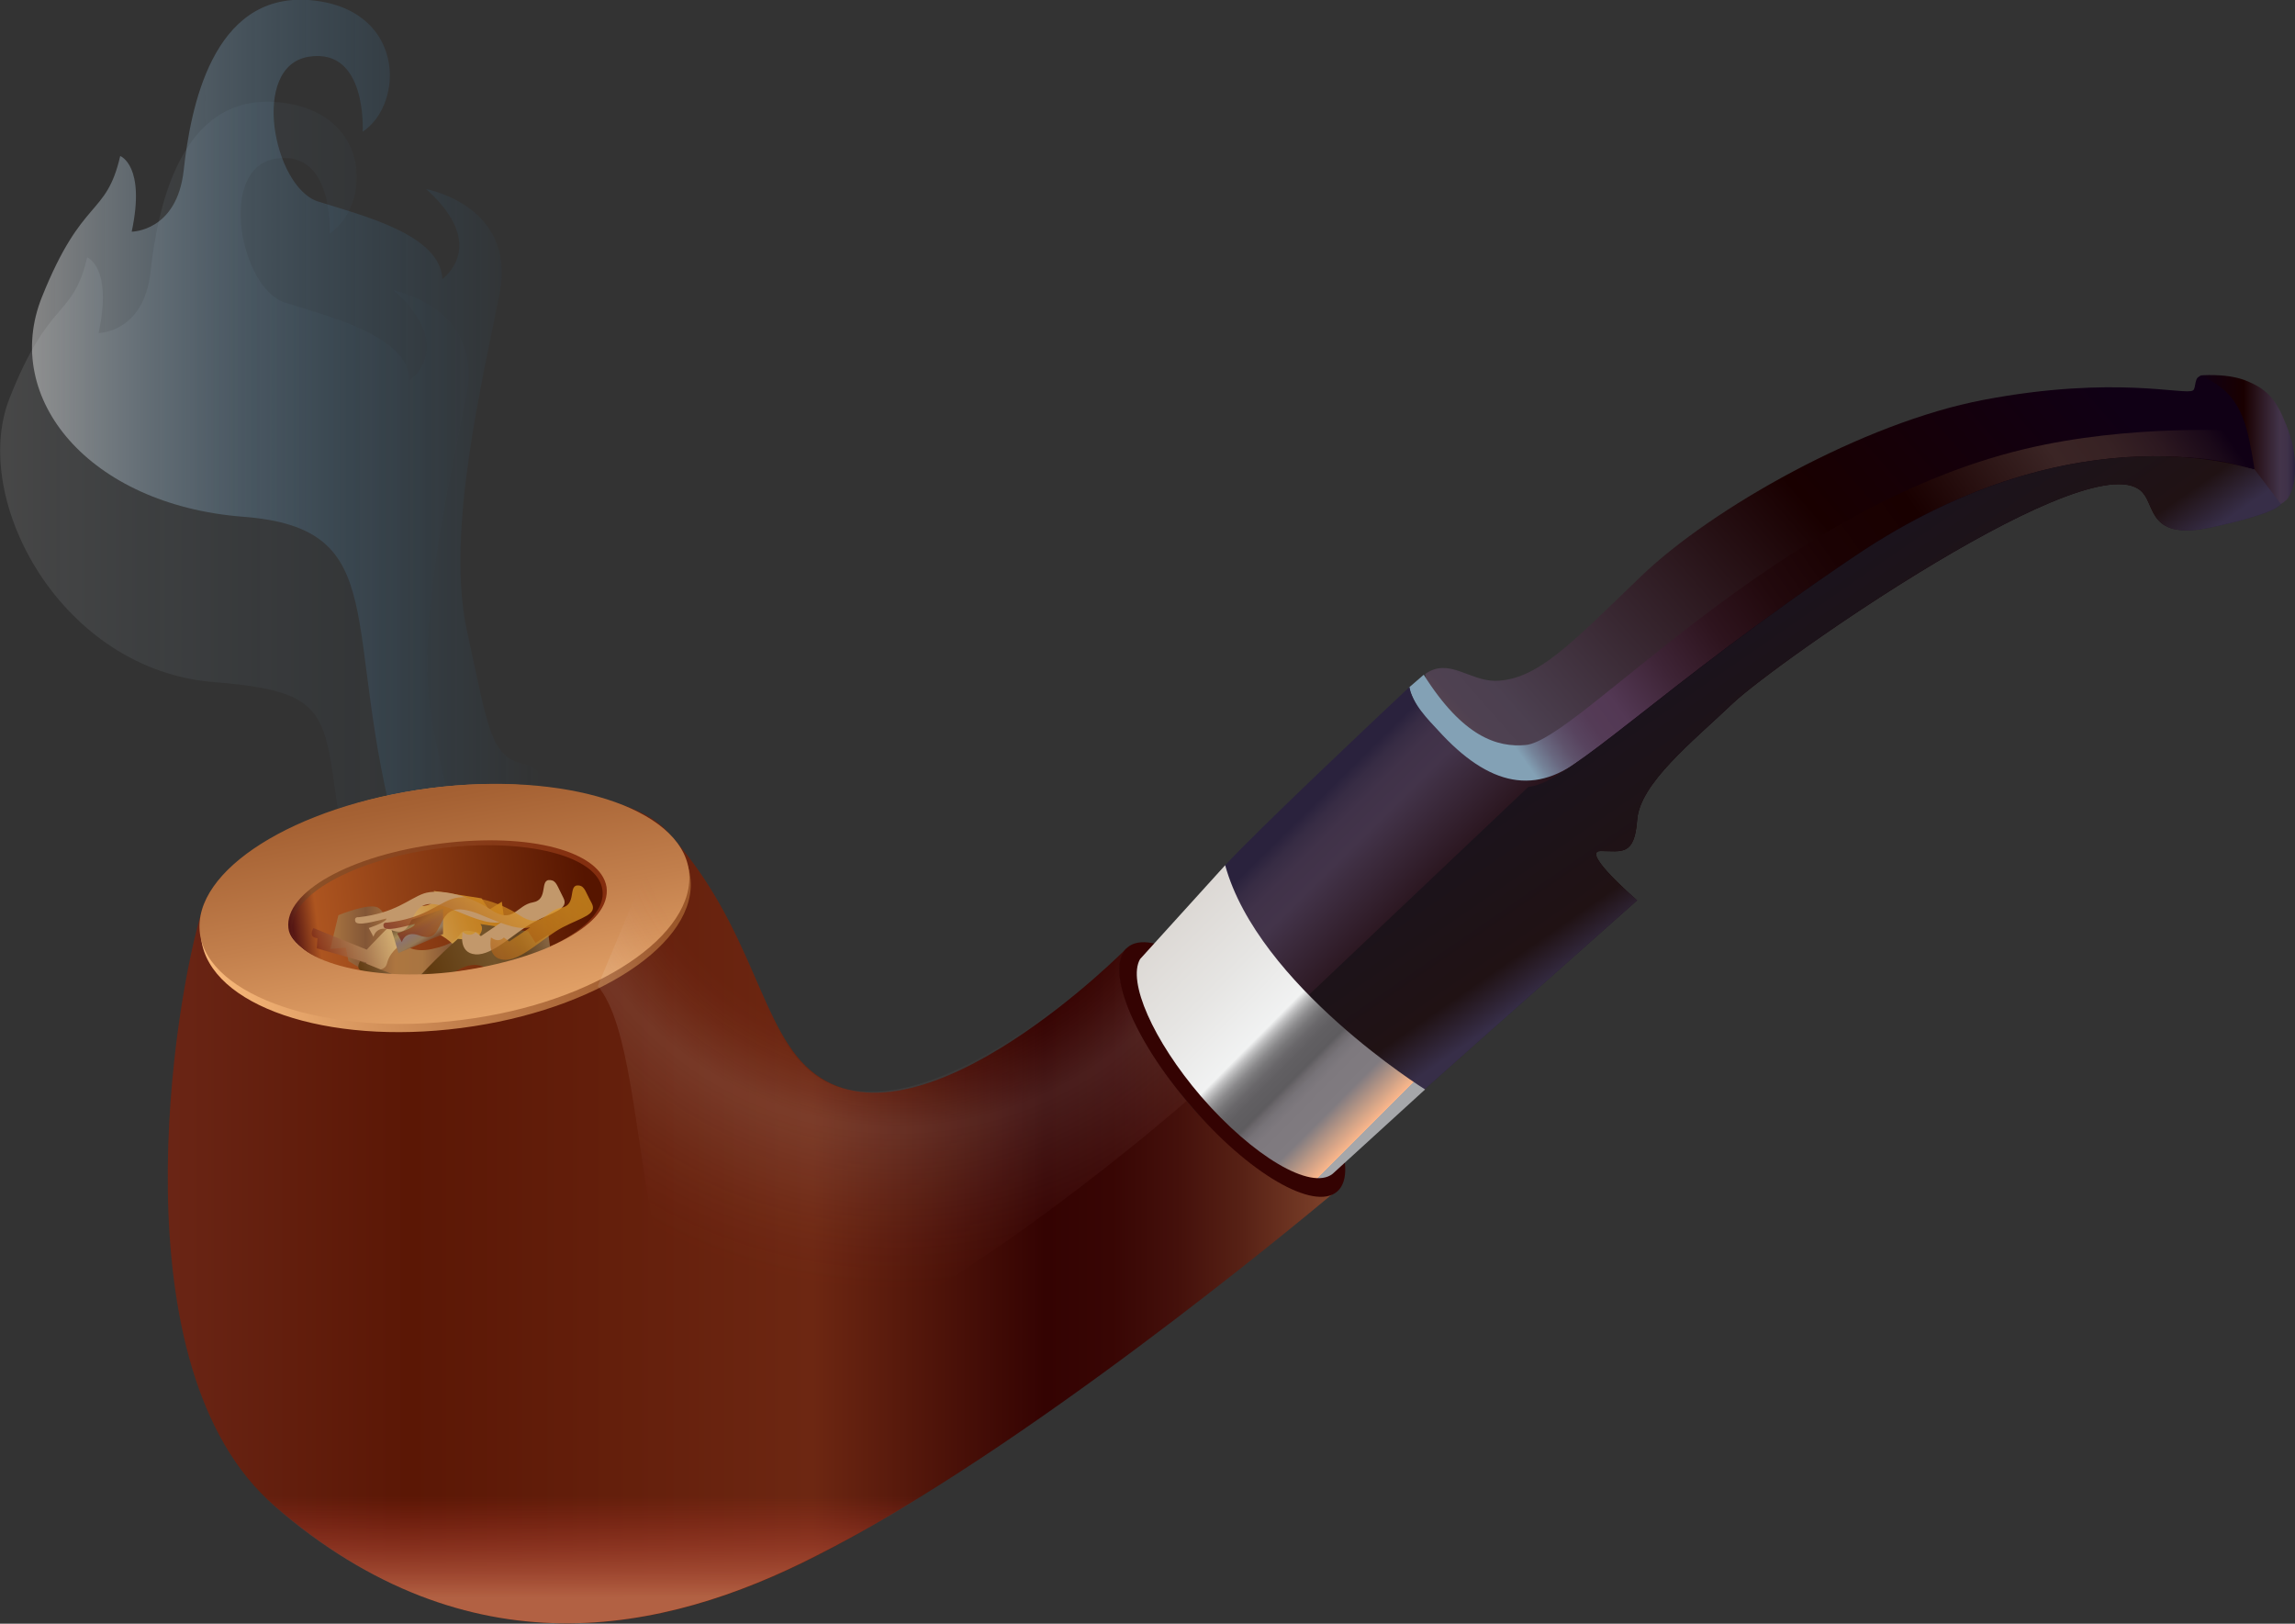 <svg enable-background="new 0 0 339.8 240.4" viewBox="0 0 339.8 240.4" xmlns="http://www.w3.org/2000/svg" xmlns:xlink="http://www.w3.org/1999/xlink"><rect x="0" y="0" width="339.8" height="240.4" fill="#333333" stroke="none"/><linearGradient id="a" gradientTransform="matrix(1 0 0 -1 0 300.348)" gradientUnits="userSpaceOnUse" x1="0" x2="75.53" y1="213.34" y2="213.34"><stop offset="0" stop-color="#fff"/><stop offset="1" stop-color="#2581c4" stop-opacity="0"/></linearGradient><linearGradient id="b" gradientTransform="matrix(1 0 0 -1 0 300.348)" gradientUnits="userSpaceOnUse" x1="4.811" x2="80.392" y1="228.492" y2="228.492"><stop offset="0" stop-color="#fff"/><stop offset=".031" stop-color="#f5f9fc" stop-opacity=".969"/><stop offset=".231" stop-color="#b6d5eb" stop-opacity=".769"/><stop offset=".421" stop-color="#82b7dd" stop-opacity=".579"/><stop offset=".599" stop-color="#5aa0d2" stop-opacity=".401"/><stop offset=".76" stop-color="#3d8fca" stop-opacity=".24"/><stop offset=".899" stop-color="#2b85c6" stop-opacity=".101"/><stop offset="1" stop-color="#2581c4" stop-opacity="0"/></linearGradient><linearGradient id="c" gradientTransform="matrix(1 0 0 -1 0 300.348)" gradientUnits="userSpaceOnUse" x1="25.416" x2="197.285" y1="121.629" y2="121.629"><stop offset="0" stop-color="#6a2515"/><stop offset=".204" stop-color="#5b1705"/><stop offset=".552" stop-color="#6d2712"/><stop offset=".752" stop-color="#340302"/><stop offset=".81" stop-color="#380604"/><stop offset=".866" stop-color="#44100b"/><stop offset=".922" stop-color="#572115"/><stop offset=".978" stop-color="#733925"/><stop offset="1" stop-color="#80442c"/></linearGradient><linearGradient id="d" gradientTransform="matrix(1 0 0 -1 0 300.348)" gradientUnits="userSpaceOnUse" x1="95.213" x2="95.213" y1="100" y2="63.843"><stop offset=".586" stop-color="#b03229" stop-opacity="0"/><stop offset=".886" stop-color="#b1533b" stop-opacity=".724"/><stop offset="1" stop-color="#b26143"/></linearGradient><linearGradient id="e"><stop offset="0" stop-color="#f8b87a"/><stop offset=".067" stop-color="#f0b073"/><stop offset=".492" stop-color="#c27f4c"/><stop offset=".817" stop-color="#a56133"/><stop offset="1" stop-color="#9a562a"/></linearGradient><linearGradient id="f" gradientTransform="matrix(1 -.002 .002 -.985 8.839 369.289)" gradientUnits="userSpaceOnUse" x1="21.522" x2="89.452" xlink:href="#e" y1="230.848" y2="245.457"/><linearGradient id="g" gradientTransform="matrix(1.082 -.139 -.11 -.856 -900.257 1663.548)" gradientUnits="userSpaceOnUse" x1="1035.617" x2="1080.378" y1="1614.551" y2="1614.551"><stop offset=".006" stop-color="#541513"/><stop offset=".084" stop-color="#8b5027"/><stop offset=".957" stop-color="#842d0e"/></linearGradient><linearGradient id="h" gradientTransform="matrix(1.025 -.132 -.098 -.76 -516.466 1983.725)" gradientUnits="userSpaceOnUse" x1="765.394" x2="810.152" y1="2295.185" y2="2295.185"><stop offset=".006" stop-color="#541513"/><stop offset=".087" stop-color="#ad5520"/><stop offset=".957" stop-color="#561500"/></linearGradient><linearGradient id="i" gradientTransform="matrix(1 0 0 -1 0 300.348)" gradientUnits="userSpaceOnUse" x1="48.852" x2="76.844" y1="159.542" y2="159.542"><stop offset=".006" stop-color="#a97541"/><stop offset=".191" stop-color="#835636"/><stop offset=".343" stop-color="#ad7640"/><stop offset=".489" stop-color="#a97541"/><stop offset=".635" stop-color="#835636"/><stop offset=".966" stop-color="#ad7640"/></linearGradient><linearGradient id="j" gradientTransform="matrix(-.931 .365 .365 .931 -2216.29 139.37)" gradientUnits="userSpaceOnUse" x1="-2134.382" x2="-2106.388" y1="831.354" y2="831.354"><stop offset="0" stop-color="#e3a024"/><stop offset=".098" stop-color="#e3a228"/><stop offset=".191" stop-color="#e5a833"/><stop offset=".281" stop-color="#e7b246"/><stop offset=".37" stop-color="#eac061"/><stop offset=".457" stop-color="#efd283"/><stop offset=".5" stop-color="#f1dc97"/><stop offset=".558" stop-color="#e9d08e"/><stop offset=".664" stop-color="#d3ae77"/><stop offset=".806" stop-color="#af7950"/><stop offset=".977" stop-color="#7e2f1c"/><stop offset="1" stop-color="#772515"/></linearGradient><linearGradient id="k" gradientTransform="matrix(-.931 .365 .365 .931 -2216.29 139.37)" gradientUnits="userSpaceOnUse" x1="-2139.095" x2="-2111.101" y1="838.446" y2="838.446"><stop offset=".006" stop-color="#866441"/><stop offset=".14" stop-color="#644522"/><stop offset=".309" stop-color="#735329"/><stop offset=".652" stop-color="#603a0f"/><stop offset=".803" stop-color="#866441"/><stop offset="1" stop-color="#603a0f"/><stop offset="1" stop-color="#5f4321"/></linearGradient><linearGradient id="l" gradientTransform="matrix(1 0 0 -1 0 300.348)" gradientUnits="userSpaceOnUse" x1="60.725" x2="63.38" y1="165.09" y2="160.769"><stop offset=".006" stop-color="#3f1616"/><stop offset=".084" stop-color="#6b4d2d"/><stop offset=".382" stop-color="#a38855"/><stop offset=".561" stop-color="#8d746c"/><stop offset=".803" stop-color="#947857"/><stop offset=".955" stop-color="#805030"/></linearGradient><linearGradient id="m" gradientTransform="matrix(-.627 .779 .779 .627 -2000.226 682.277)" gradientUnits="userSpaceOnUse" x1="-1737.861" x2="-1714.809" y1="1271.227" y2="1271.227"><stop offset="0" stop-color="#e3a024"/><stop offset=".19" stop-color="#e09c24"/><stop offset=".369" stop-color="#d69122"/><stop offset=".544" stop-color="#c57e20"/><stop offset=".716" stop-color="#ad631d"/><stop offset=".885" stop-color="#904118"/><stop offset="1" stop-color="#772515"/></linearGradient><linearGradient id="n" gradientTransform="matrix(1 0 0 -1 0 300.348)" gradientUnits="userSpaceOnUse" x1="70.775" x2="61.279" xlink:href="#e" y1="140.055" y2="191.185"/><radialGradient id="o" cx="132.883" cy="185.795" gradientTransform="matrix(1 0 0 -1 0 300.348)" gradientUnits="userSpaceOnUse" r="76.65"><stop offset=".248" stop-color="#b03229" stop-opacity="0"/><stop offset=".521" stop-color="#ba453e" stop-opacity="0"/><stop offset=".527" stop-color="#be504a" stop-opacity=".004"/><stop offset=".558" stop-color="#d28580" stop-opacity=".022"/><stop offset=".587" stop-color="#e2b1ae" stop-opacity=".04"/><stop offset=".615" stop-color="#efd3d1" stop-opacity=".058"/><stop offset=".642" stop-color="#f8ebea" stop-opacity=".074"/><stop offset=".665" stop-color="#fdfafa" stop-opacity=".088"/><stop offset=".685" stop-color="#fff" stop-opacity=".1"/><stop offset=".719" stop-color="#fdfafa" stop-opacity=".089"/><stop offset=".763" stop-color="#f7ebea" stop-opacity=".075"/><stop offset=".811" stop-color="#eed3d1" stop-opacity=".06"/><stop offset=".862" stop-color="#e1b0ad" stop-opacity=".044"/><stop offset=".916" stop-color="#d0847f" stop-opacity=".026"/><stop offset=".972" stop-color="#bb4f48" stop-opacity=".009"/><stop offset="1" stop-color="#b03229" stop-opacity="0"/></radialGradient><linearGradient id="p" gradientTransform="matrix(.997 -.004 .004 -.995 35.614 341.585)" gradientUnits="userSpaceOnUse" x1="127.401" x2="160.636" y1="207.144" y2="166.24"><stop offset="0" stop-color="#340302"/><stop offset=".76" stop-color="#340302"/><stop offset=".854" stop-color="#340302"/></linearGradient><linearGradient id="q" gradientTransform="matrix(1 0 0 -1 0 300.348)" gradientUnits="userSpaceOnUse" x1="308.604" x2="221.007" y1="247.276" y2="170.821"><stop offset=".006" stop-color="#100015"/><stop offset=".387" stop-color="#190000"/><stop offset=".841" stop-color="#4c4050"/><stop offset=".889" stop-color="#4f4151"/><stop offset=".921" stop-color="#584652"/><stop offset=".948" stop-color="#664d55"/><stop offset=".973" stop-color="#7c5759"/><stop offset=".976" stop-color="#7f595a"/></linearGradient><linearGradient id="r" gradientTransform="matrix(1 0 0 -1 0 300.348)" gradientUnits="userSpaceOnUse" x1="320.981" x2="225.902" y1="249.625" y2="183.202"><stop offset=".006" stop-color="#100015"/><stop offset=".028" stop-color="#1a0919"/><stop offset=".083" stop-color="#2c1820"/><stop offset=".139" stop-color="#372224"/><stop offset=".202" stop-color="#3b2525"/><stop offset=".387" stop-color="#190000"/><stop offset=".504" stop-color="#1b0203"/><stop offset=".599" stop-color="#22090d"/><stop offset=".685" stop-color="#2e141e"/><stop offset=".766" stop-color="#3e2436"/><stop offset=".843" stop-color="#533854"/><stop offset=".881" stop-color="#543b56"/><stop offset=".906" stop-color="#58445f"/><stop offset=".927" stop-color="#5f536c"/><stop offset=".946" stop-color="#696880"/><stop offset=".964" stop-color="#758399"/><stop offset=".979" stop-color="#83a1b5"/></linearGradient><linearGradient id="s" gradientTransform="matrix(1 0 0 -1 0 300.348)" gradientUnits="userSpaceOnUse" x1="250.501" x2="269.554" y1="209.504" y2="181.902"><stop offset=".006" stop-color="#100015"/><stop offset=".804" stop-color="#190000"/><stop offset="1" stop-color="#2a223d"/></linearGradient><linearGradient id="t"><stop offset=".006" stop-color="#100015"/><stop offset=".463" stop-color="#190000"/><stop offset=".845" stop-color="#43344a"/><stop offset=".916" stop-color="#403249"/><stop offset=".963" stop-color="#372c44"/><stop offset="1" stop-color="#2a223d"/></linearGradient><linearGradient id="u" gradientTransform="matrix(1 0 0 -1 0 300.348)" gradientUnits="userSpaceOnUse" x1="237.001" x2="198.321" xlink:href="#t" y1="145.947" y2="185.047"/><linearGradient id="v" gradientTransform="matrix(1 0 0 -1 0 300.348)" gradientUnits="userSpaceOnUse" x1="325.595" x2="339.813" xlink:href="#t" y1="234.552" y2="234.552"/><linearGradient id="w" gradientTransform="matrix(1 0 0 -1 0 300.348)" gradientUnits="userSpaceOnUse" x1="250.501" x2="269.554" y1="209.504" y2="181.902"><stop offset=".006" stop-color="#19141f"/><stop offset=".804" stop-color="#201214"/><stop offset="1" stop-color="#372e48"/></linearGradient><linearGradient id="x" gradientTransform="matrix(1 0 0 -1 0 300.348)" gradientUnits="userSpaceOnUse" x1="171.893" x2="201.979" y1="162.766" y2="132.795"><stop offset="0" stop-color="#e3e0dd"/><stop offset="0" stop-color="#dcd8d4"/><stop offset=".28" stop-color="#e6e5e3"/><stop offset=".504" stop-color="#f1f2f2"/><stop offset=".507" stop-color="#eaebeb"/><stop offset=".525" stop-color="#c5c5c6"/><stop offset=".545" stop-color="#a5a5a6"/><stop offset=".566" stop-color="#8b8a8c"/><stop offset=".589" stop-color="#777678"/><stop offset=".615" stop-color="#69676a"/><stop offset=".646" stop-color="#615f62"/><stop offset=".696" stop-color="#5e5c5f"/><stop offset=".712" stop-color="#6c686c"/><stop offset=".736" stop-color="#777378"/><stop offset=".769" stop-color="#7e797e"/><stop offset=".862" stop-color="#807b80"/><stop offset="1" stop-color="#fbb78b"/><stop offset="1" stop-color="#a6a7aa"/></linearGradient><path d="m54.1 139.8c2.2 8 3.5 14 4.1 19 2.5 0 6.1-.2 10-1.3.5-11.1 1.9-13.2 4.4-17.4 2.8-4.9 4.9-10.8 0-11.9-4.9-1-5.2-5.2-8.4-19.9-3.1-14.7 2.4-37 4.9-49.9 2.4-12.9-10.8-15.4-10.8-15.4 9.4 8.4 2.4 13.3 2.4 13.3-.3-6.6-11.9-9.4-18.5-11.5s-10.1-19.9-1.4-21.3 8 11.1 8 11.1c6.3-4.3 6.3-18.4-8-19.5-14.3-1-17.5 16.1-18.5 25.1-1 9.1-7.7 9.1-7.7 9.1 2.1-9.8-1.7-11.2-1.7-11.2-2.1 9.1-5.6 5.9-11.5 20.9s7.7 40.3 30.4 42c22.7 1.8 13.6 7.1 22.3 38.8z" fill="url(#a)" opacity=".1"/><path d="m59 124.7c2.2 8 3.5 14 4.1 19 2.5 0 6.1-.2 10-1.3.5-11.1 1.9-13.2 4.4-17.4 2.8-4.9 4.9-10.8 0-11.9s-5.2-5.2-8.4-19.9c-3.1-14.7 2.4-37 4.9-49.9 2.4-12.9-10.9-15.3-10.9-15.3 9.4 8.4 2.4 13.3 2.4 13.3-.3-6.6-11.9-9.4-18.5-11.5-6.5-2.2-10-20-1.3-21.4s8 11.1 8 11.1c6.3-4.2 6.3-18.4-8-19.5-14.3-1-17.5 16.1-18.5 25.2s-7.7 9.1-7.7 9.1c2.1-9.8-1.7-11.2-1.7-11.2-2.1 9.1-5.6 5.9-11.6 20.9s7 30.7 29.7 32.5c22.7 1.7 14.3 16.4 23.1 48.2z" fill="url(#b)" opacity=".4"/><path d="m176.4 163.8c-8.5-9.9-12.7-20.2-9.6-23.3v-.1s-30 30.4-46 18.7c-8.4-6.1-8.9-21.8-22.1-36.1-10.9-11.8-63.4-5.2-68.7 11.5-4.3 13.7-13 68.1 10.7 88.5 28.9 24.8 57.5 19 80.3 7.3 30.9-15.8 70.5-48.7 76.5-53.7-4.3.6-13.6-4.1-21.1-12.8z" fill="url(#c)"/><path d="m165.6 202.1c-7 2.8-66.1 25.5-102.1 12.1-34.1-12.7-37.5-31-38.6-46.9-.9 20.2 1.9 43.7 15.7 55.7 28.9 24.8 57.5 19 80.3 7.3 14.5-7.3 30.8-18.2 44.7-28.2z" fill="url(#d)"/><path d="m102.2 129.8c-1.3-9.8-18.5-15.7-38.5-13.1s-35.2 12.6-33.9 22.4 18.5 15.7 38.5 13.1 35.2-12.6 33.9-22.4z" fill="url(#f)"/><path d="m90.7 130.4c-.7-5.7-12.2-8.9-25.5-7.2-13.4 1.7-23.6 7.7-22.9 13.4s12.2 8.9 25.5 7.2 23.6-7.8 22.9-13.4z" fill="url(#g)"/><path d="m89.2 131.8c-.6-5.1-11.4-7.8-24.1-6.2s-22.4 7-21.8 12.1c.7 5.1 11.4 7.8 24.1 6.2s22.5-7 21.8-12.1z" fill="url(#h)"/><path d="m48.9 140.5 1.2-5s4.6-1.9 5.9-1.1c2.1 1.3 2 7.4 8 6.1s2.5-3.5 6.9-2.4l.1 1.6 6 4.7-.7 1.3s1.3.5 0 1.7l-6.1-5.9s-5.2 2.5-8.5 3.7c0 0-2.4-1.3-3.3-.6s-.6 1.4-.6 1.4l-6.2-3.7-.4-2z" fill="url(#i)"/><path d="m74.3 133.5.7 5.1s-3.6 3.4-5.1 3.2c-2.5-.5-4.6-6.2-9.6-2.7s-1.1 4.1-5.5 4.8l-.6-1.4-7.3-2.1.1-1.5s-1.4 0-.6-1.5l7.9 3.2s3.9-4.2 6.6-6.5c0 0 2.7.4 3.3-.7.6-1 0-1.5 0-1.5l7.1 1.1 1.1 1.7z" fill="url(#j)" opacity=".7"/><path d="m81.2 138.4.7 5.1s-3.6 3.4-5.1 3.2c-2.5-.5-4.6-6.2-9.6-2.7s-1.1 4.1-5.5 4.8l-.6-1.4-7.3-2.1.1-1.5s-1.4 0-.6-1.5l7.9 3.2s3.9-4.2 6.6-6.5c0 0 2.7.4 3.3-.7.6-1 0-1.5 0-1.5l7.1 1.1 1.1 1.7z" fill="url(#k)"/><path d="m57.8 137.1s6.6-1.9 7.8-2.6v3.8l-6.6 2.8z" fill="url(#l)"/><path d="m81.5 130.3c-1.7-.2-.2 2.9-2.6 3.3s-2.9 3.3-6.2 1.1-7.7-3.2-10-2.4c-2.2.8-4.2 2.9-9.6 3.5 0 0-.7-.1-.5.6.2.8 2.9 0 4.6-.4 0 0 .3.4-2.6 1.4l.7 1.3s.4-1.8 2.6-1 2.5-.5 3.4-2.2c.9-1.6 2-2.2 5.1-1.1 3 1.2 5.8 2.6 7.9 2.1l-3.1 2.1-.8-.6s-.7.9-1.9 0c0 0-.7 3.1 1.9 3.3s5.8-3.3 8.7-4.8 5.2-1.9 4.3-3.6-1-2.5-1.9-2.6z" fill="#c2986b"/><path d="m85.7 131.1c-1.7-.2-.2 2.9-2.6 3.3s-2.9 3.3-6.2 1.1-7.7-3.2-10-2.4-4.2 2.9-9.6 3.5c0 0-.7-.1-.5.6.2.8 2.9 0 4.6-.4 0 0 .3.4-2.6 1.4l.7 1.3s.4-1.8 2.6-1 2.5-.5 3.4-2.2c.9-1.6 2-2.2 5.1-1.1 3 1.2 5.8 2.6 7.9 2.1l-3.1 2.1-.8-.6s-.7.9-1.9 0c0 0-.7 3.1 1.9 3.3s5.8-3.3 8.7-4.8 5.2-1.9 4.3-3.6c-.9-1.6-1-2.5-1.9-2.6z" fill="url(#m)" opacity=".7"/><path d="m102 128.9c-1.2-9.3-18.4-14.8-38.4-12.2s-35.2 12.2-34 21.5 18.8 15.4 38.8 12.8c20-2.5 34.8-12.7 33.6-22.1zm-34.2 14.9c-13.4 1.8-24.6-1.8-25.1-6.4-.6-5.3 9.1-10.8 22.5-12.5s23.7 1.2 24.6 6.4c.8 5.6-9.3 10.7-22 12.5z" fill="url(#n)"/><path d="m166.6 140.6s-30.5 29.8-46 18.5c-8.4-6.1-9.1-22.3-22.3-36.5l-9.8 23.4c9.5 11 2.9 65.7 29.2 55.5 22.7-8.8 50.7-32.2 58-38.5-7.9-9.5-11.9-19.2-9.1-22.4z" fill="url(#o)"/><path d="m188.6 153c8.6 9.9 12.8 20.4 9.4 23.4s-13.2-2.7-21.7-12.7c-8.6-9.9-12.8-20.4-9.4-23.4s13.1 2.7 21.7 12.7z" fill="url(#p)"/><path d="m211 99.8c3.5-2.5 6.5 1 10.4 1 6.2-.1 11.2-5.5 21.6-15.5s32.8-22.7 50.7-26.1c19.5-3.7 29.9-.6 31-1.4.5-.3.1-2.2 1.3-2.1 3.7.4 5.1 4 6.7 6.7 1.8 3.1 1.3 7.1 1.3 7.1s-24.6-4.8-40.3 2.5c-15.8 7.3-69.2 56.9-74.5 49.9-5.5-6.9-8.2-22.1-8.2-22.1z" fill="url(#q)"/><path d="m208.6 101.8s1.1 4.4 7 9.7c5.9 5.4 11.1 7.5 19.1 2 9.4-6.5 61.9-55.9 99.1-44l-1.8-5.7s-16.5-1.1-32.3 2.7c-36.9 8.8-66 43.1-73.8 43.8-4.2.4-9.3-1.2-15.1-10.4z" fill="url(#r)"/><path d="m192 149c6.9 6.9 16.3 14.2 18.9 12.3l31.5-28s-8.5-7.3-5.4-7.3 5 .8 5.4-4.6 8.1-11.5 14.2-17.3 53.8-39.4 60.7-31.1c1.8 2.1 1 7 10 5.1 10.3-2.2 10.4-3.5 10.4-3.5l-3.8-5s-26.1-9.6-59.2 12.7c-28.7 19.3-42.6 33.8-48.4 34.2z" fill="url(#s)"/><path d="m212.9 108.1c-1.3-1.4-3.9-4-4.2-6.4-4.6 4.3-22.6 21.3-27.2 26.3-5.4 5.8 10.7 21.1 10.7 21.1-.3 0 35.7-31.2 42.5-37.2-7.2 6-14.2 4.6-21.8-3.8z" fill="url(#u)"/><path d="m325.6 55.6c3.1 1.2 5.6 3 7 7.8 1.3 4.8 2 12.6 2 12.6s3.4-1.1 4.2-2.3c1.3-2.1 1.5-6.4-.3-10.8-1.5-3.8-2.8-5.3-6.1-6.6-2.9-1.1-6.8-.7-6.8-.7z" fill="url(#v)"/><path d="m192 149c6.9 6.9 16.3 14.2 18.9 12.3l31.5-28s-8.5-7.3-5.4-7.3 5 .8 5.4-4.6 8.1-11.5 14.2-17.3 53.8-39.4 60.7-31.1c1.8 2.1 1 7 10 5.1 10.3-2.2 10.4-3.5 10.4-3.5l-3.8-5s-26.1-9.6-59.2 12.7c-28.7 19.3-42.6 33.8-48.4 34.2z" fill="url(#w)"/><path d="m177.8 162.3c7.7 8.9 16.3 14 19.5 11.5l13.7-12.5s-24.7-15.4-29.6-33.2l-12.6 13.9c-1.9 3.3 1.9 12 9 20.3z" fill="url(#x)"/></svg>